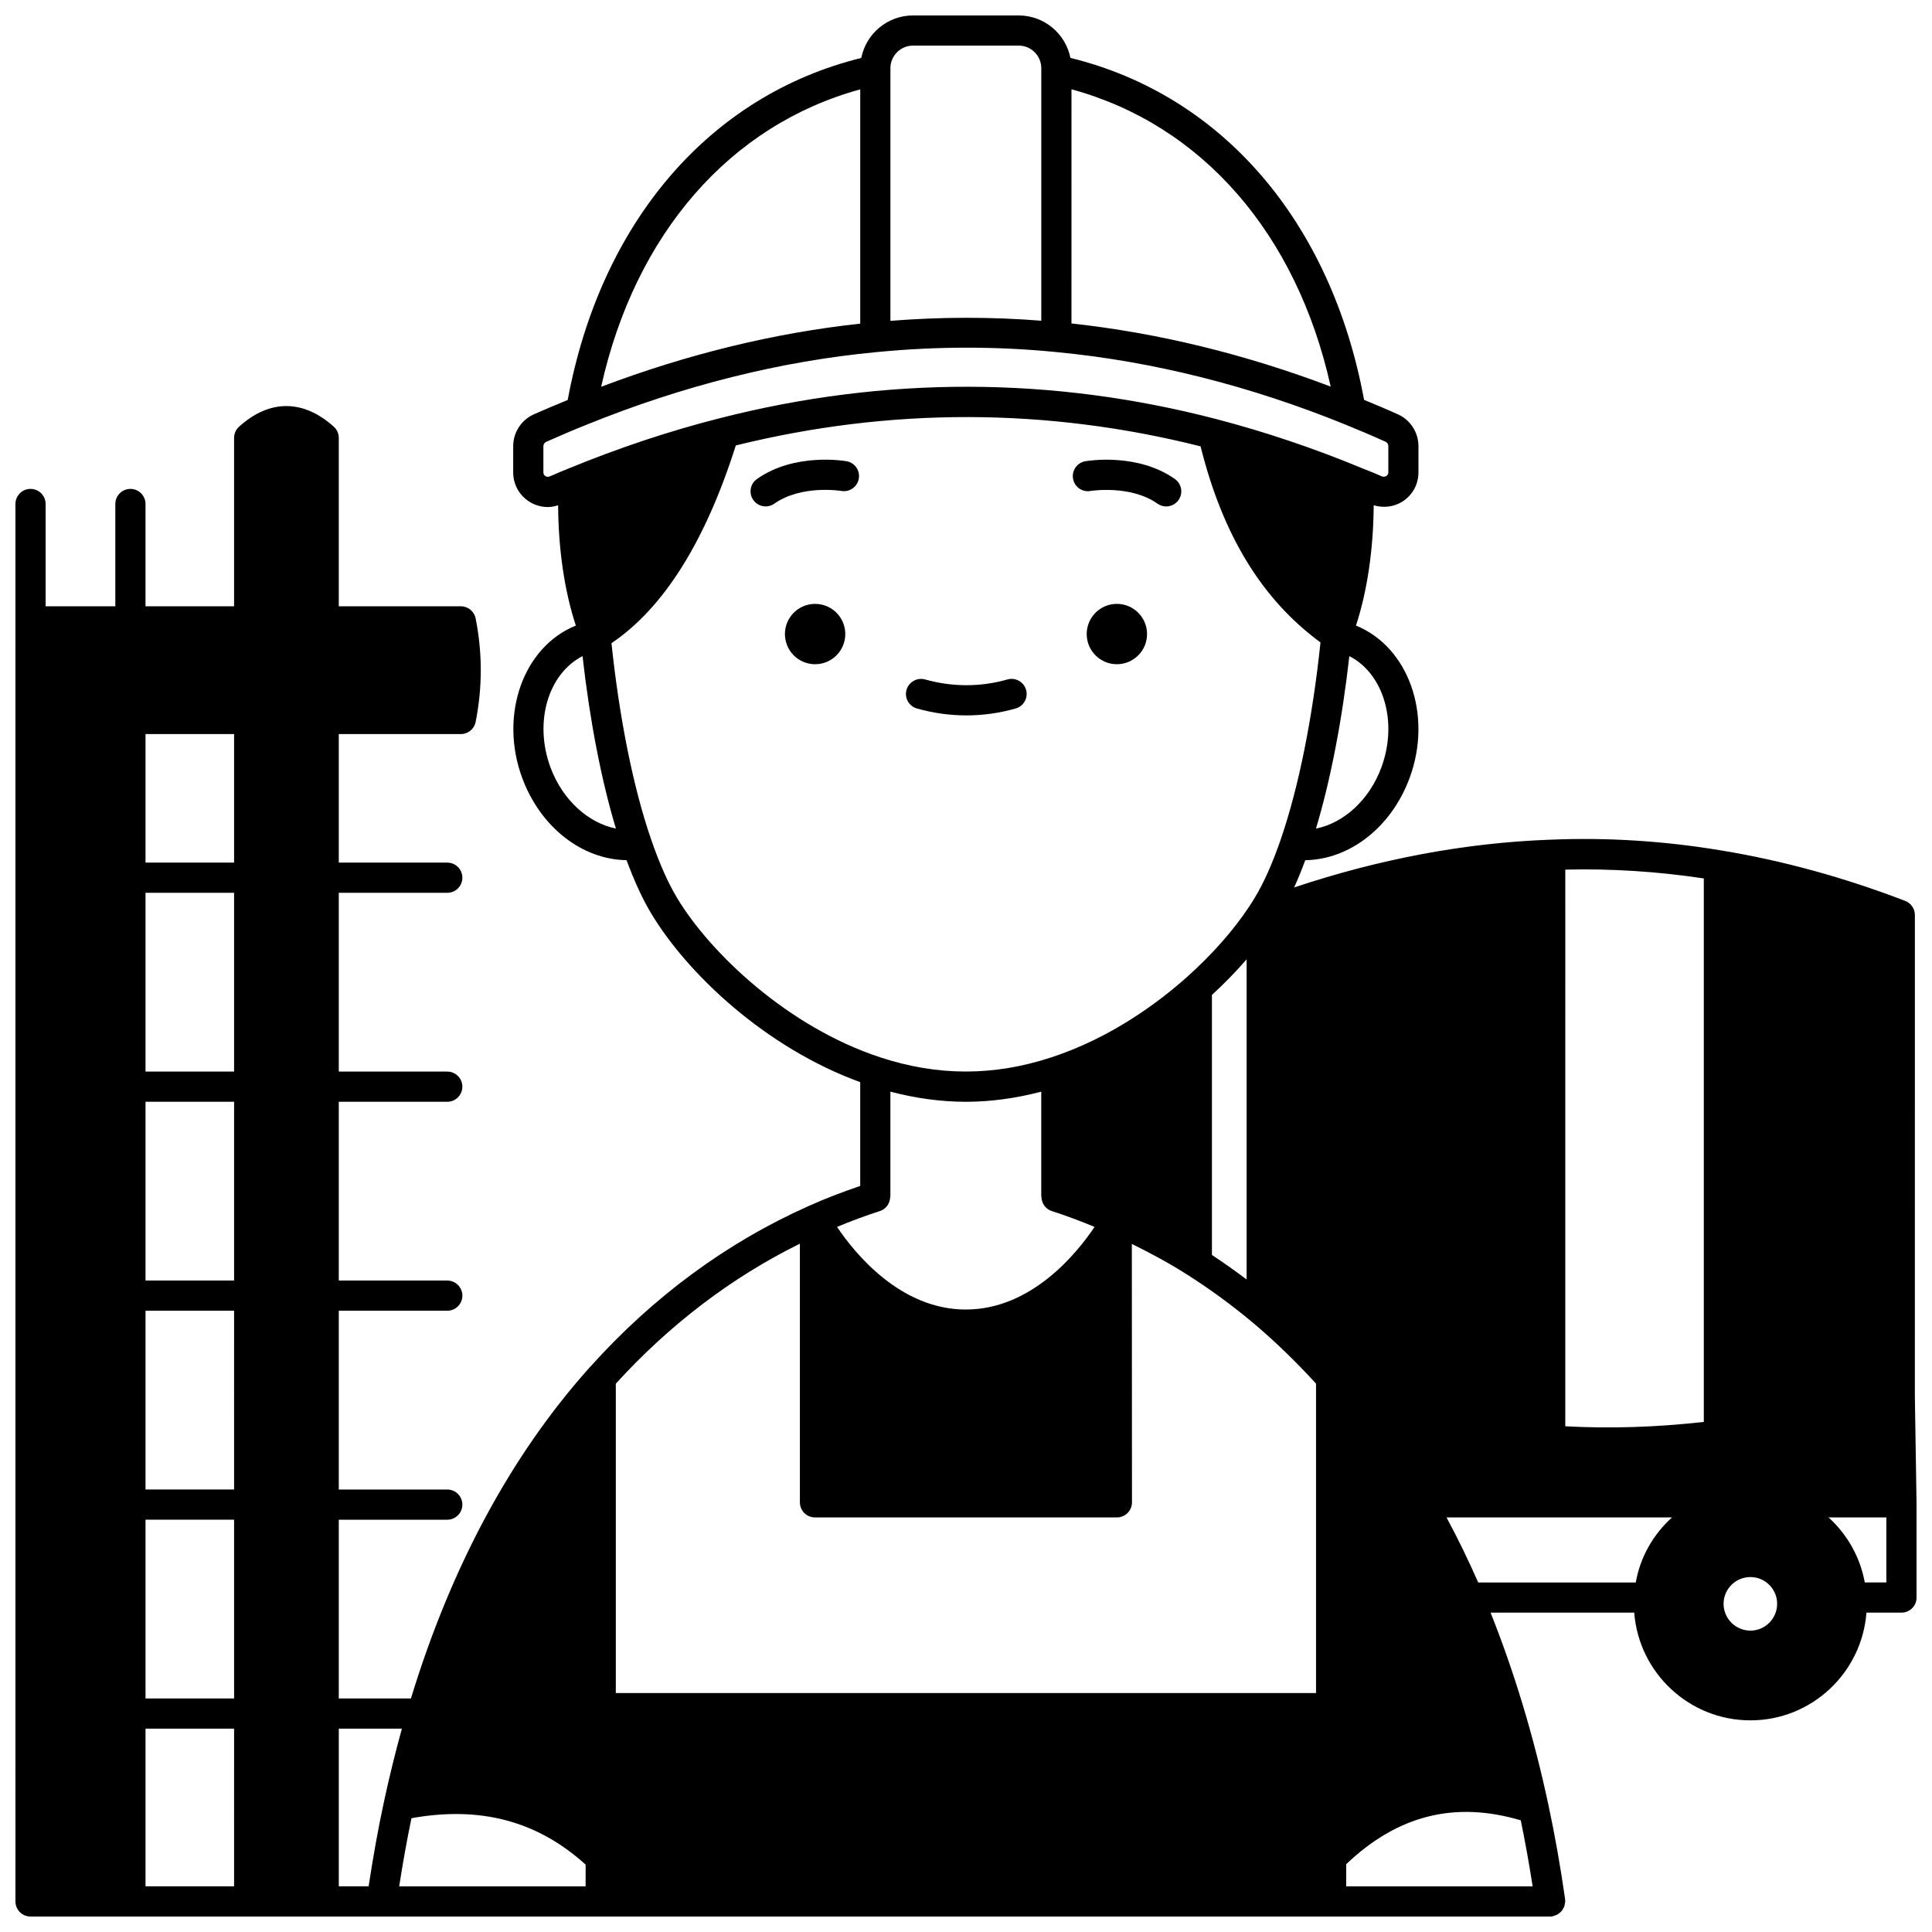 <?xml version="1.0" encoding="UTF-8"?>
<!-- Uploaded to: SVG Find, www.svgfind.com, Generator: SVG Find Mixer Tools -->
<svg width="800px" height="800px" version="1.1" viewBox="144 144 512 512" xmlns="http://www.w3.org/2000/svg">
 <defs>
  <clipPath id="a">
   <path d="m148.09 148.09h503.81v503.81h-503.81z"/>
  </clipPath>
 </defs>
 <path d="m447.98 312.03c0 4.418-3.582 7.996-7.996 7.996-4.418 0-7.996-3.578-7.996-7.996s3.578-7.996 7.996-7.996c4.414 0 7.996 3.578 7.996 7.996"/>
 <path d="m368.01 312.03c0 4.418-3.582 7.996-8 7.996-4.414 0-7.996-3.578-7.996-7.996s3.582-7.996 7.996-7.996c4.418 0 8 3.578 8 7.996"/>
 <path d="m433 274.11c0.098-0.012 10.59-1.688 17.746 3.367 0.703 0.496 1.508 0.734 2.305 0.734 1.25 0 2.492-0.586 3.266-1.691 1.277-1.805 0.848-4.297-0.957-5.574-9.965-7.039-23.191-4.809-23.75-4.711-2.176 0.383-3.625 2.453-3.242 4.629 0.375 2.18 2.449 3.644 4.633 3.246z"/>
 <path d="m368.35 266.23c-0.562-0.098-13.789-2.328-23.754 4.711-1.805 1.273-2.234 3.766-0.957 5.574 0.777 1.098 2.012 1.691 3.266 1.691 0.797 0 1.598-0.238 2.305-0.734 7.207-5.082 17.656-3.387 17.762-3.363 2.172 0.359 4.242-1.074 4.617-3.246 0.387-2.18-1.062-4.25-3.238-4.633z"/>
 <path d="m387 331.76c4.305 1.211 8.707 1.828 13.078 1.828 4.418 0 8.824-0.617 13.09-1.832 2.125-0.605 3.356-2.82 2.75-4.941-0.605-2.125-2.82-3.352-4.941-2.75-7.07 2.019-14.559 2.039-21.812-0.004-2.098-0.582-4.332 0.641-4.93 2.766-0.602 2.121 0.637 4.328 2.766 4.934z"/>
 <g clip-path="url(#a)">
  <path d="m651.9 542.08-0.441-27.906 0.004-127.69c0-1.656-1.02-3.141-2.562-3.734-16.156-6.215-32.551-10.711-48.719-13.367-15.094-2.523-30.32-3.492-45.266-2.856-0.035 0-0.062-0.02-0.098-0.02-0.039 0-0.07 0.02-0.113 0.023h-0.035c-22.332 0.832-45.059 5.086-67.715 12.656 1.008-2.191 1.988-4.617 2.953-7.227 11.766-0.164 22.852-8.73 27.672-21.844 6.113-16.617-0.273-34.66-14.234-40.332 3-9.172 4.621-20.188 4.695-31.887 2.613 0.789 5.438 0.457 7.754-1.062 2.578-1.695 4.109-4.547 4.109-7.625v-6.957c0-3.656-2.141-6.973-5.422-8.438-2.984-1.355-5.992-2.602-8.988-3.844-8.73-47.207-37.59-80.762-77.824-90.625-1.273-6.402-6.938-11.254-13.719-11.254h-27.988c-6.781 0-12.449 4.856-13.719 11.27-40.191 9.91-69.039 43.477-77.797 90.641-2.996 1.223-5.981 2.477-8.965 3.797-3.332 1.488-5.481 4.805-5.481 8.449v6.957c0 3.106 1.555 5.973 4.156 7.668 1.527 0.996 3.273 1.5 5.039 1.5 0.914 0 1.824-0.184 2.711-0.461 0.066 11.707 1.691 22.719 4.691 31.871-13.961 5.652-20.348 23.691-14.23 40.328 4.832 13.117 15.91 21.684 27.676 21.844 2.062 5.559 4.242 10.328 6.516 14.098 9.551 15.922 30.219 35.566 55.406 44.73v27.504c-4.789 1.633-9.324 3.359-13.621 5.301-21.742 9.684-41.25 24.047-57.977 42.684-0.047 0.055-0.102 0.105-0.152 0.16-20.746 23.172-36.625 52.691-47.316 87.676l-19.121 0.008v-47.375h28.75c2.211 0 4-1.789 4-4 0-2.211-1.789-4-4-4h-28.75v-47.379h28.75c2.211 0 4-1.789 4-4 0-2.211-1.789-4-4-4h-28.75v-47.379h28.75c2.211 0 4-1.789 4-4s-1.789-4-4-4h-28.75v-47.379h28.75c2.211 0 4-1.789 4-4 0-2.211-1.789-4-4-4h-28.75v-34.062h32.348c1.906 0 3.551-1.348 3.918-3.219 1.816-9.102 1.816-18.328 0-27.43-0.371-1.871-2.016-3.219-3.918-3.219h-32.348v-44.625c0-1.137-0.484-2.219-1.328-2.977-8.113-7.277-17.027-7.285-25.098 0.008-0.84 0.754-1.32 1.836-1.32 2.969v44.625h-23.473v-27.109c0-2.211-1.789-4-4-4s-4 1.789-4 4v27.109h-18.473v-27.109c0-2.211-1.789-4-4-4-2.211 0-4 1.789-4 4l0.004 370.34c0 2.211 1.789 4 4 4h402.73c0.184 0 0.375-0.012 0.566-0.039 0.18-0.023 0.32-0.129 0.488-0.176 0.262-0.07 0.508-0.145 0.738-0.266 0.23-0.121 0.43-0.266 0.629-0.426 0.203-0.16 0.391-0.316 0.559-0.508 0.168-0.195 0.297-0.402 0.426-0.629 0.129-0.219 0.242-0.438 0.328-0.68 0.09-0.258 0.125-0.516 0.16-0.789 0.02-0.168 0.102-0.32 0.102-0.496 0-0.102-0.047-0.18-0.055-0.277-0.008-0.102 0.031-0.191 0.016-0.293-1.262-8.77-2.746-17.145-4.41-24.898-3.902-18.32-9.105-35.406-15.352-51.066h38.07c1.215 15.941 14.543 28.551 30.793 28.551 16.227 0 29.535-12.605 30.75-28.551l9.277 0.008c2.211 0 4-1.789 4-4l-0.004-25.227c0-0.012-0.008-0.02-0.008-0.031s0.008-0.02 0.008-0.031zm-116.16 21.293c-2.59-5.887-5.356-11.594-8.395-17.238h59.762c-4.949 4.457-8.43 10.473-9.609 17.238zm-155.83-102.24h0.051v-27.832c6.711 1.758 13.41 2.684 19.992 2.684s13.281-0.926 19.992-2.684v27.832h0.051c0.004 1.688 1.027 3.258 2.719 3.805 4.019 1.293 7.738 2.707 11.359 4.203-4.777 7.109-16.789 21.898-34.129 21.898-17.309 0-29.336-14.789-34.125-21.898 3.613-1.492 7.328-2.906 11.359-4.203 1.703-0.547 2.727-2.117 2.731-3.805zm85.262-53.461c3.32-3.059 6.414-6.223 9.195-9.43v84.836c-3.012-2.273-6.074-4.445-9.195-6.496zm-212.13 218.17c18.238-3.293 33.383 0.734 46.156 12.305l-0.004 5.758h-49.406c0.965-6.227 2.051-12.27 3.254-18.062zm247.72 12.184c13.621-12.973 28.793-16.793 46.258-11.625 1.145 5.555 2.199 11.406 3.148 17.5l-49.406 0.004zm107.12-76.09c3.902 0 7.078 3.176 7.078 7.078 0 3.922-3.176 7.117-7.078 7.117-3.922 0-7.117-3.195-7.117-7.117 0-3.902 3.195-7.078 7.117-7.078zm-12.355-185.14v144.03c-12.594 1.414-24.902 1.797-36.711 1.152l0.004-147.52c12.148-0.289 24.453 0.484 36.707 2.336zm-85.441-29.441c-3.184 8.652-10.016 14.781-17.344 16.227 3.863-12.809 6.926-28.676 8.848-45.703 9.074 4.66 12.93 17.426 8.496 29.477zm-13.438-100.9c-22.832-8.648-45.891-14.262-68.699-16.73l0.004-62.059c34.547 9.391 59.703 38.258 68.695 78.789zm-110.68-90.371h27.988c3.309 0 5.996 2.691 5.996 5.996v66.914c-13.211-1.047-26.613-1.031-39.984 0.035v-66.398c0-0.035 0.02-0.066 0.02-0.109 0-0.055-0.016-0.109-0.02-0.164v-0.273c0-3.309 2.691-6 6-6zm-13.996 11.602v62.082c-22.762 2.469-45.816 8.082-68.66 16.734 9.008-40.504 34.148-69.371 68.66-78.816zm-83.445 102.48c-0.238-0.156-0.523-0.449-0.523-0.969v-6.957c0-0.488 0.301-0.949 0.738-1.145 3.551-1.574 7.098-3.113 10.723-4.547 25.59-10.383 51.457-16.855 76.895-19.242 7.965-0.777 15.953-1.168 23.91-1.168 7.816 0 15.602 0.375 23.305 1.129 0.059 0.004 0.125 0.016 0.184 0.02 0.066 0.004 0.125 0.035 0.191 0.035 0.016 0 0.031-0.012 0.051-0.012 25.363 2.422 51.098 8.871 76.496 19.188 3.551 1.453 7.137 2.953 10.711 4.582 0.434 0.195 0.711 0.645 0.711 1.148v6.957c0 0.504-0.277 0.793-0.508 0.945-0.18 0.113-0.645 0.348-1.219 0.105-1.617-0.703-3.188-1.367-4.695-1.938-0.02-0.008-0.043-0.016-0.062-0.023-0.039-0.016-0.078-0.031-0.121-0.047-12.742-5.309-25.828-9.73-38.891-13.141-43.551-11.359-87.816-11.449-131.54-0.289-13.285 3.352-26.898 7.883-40.434 13.449-1.59 0.648-3.144 1.301-4.75 2-0.531 0.242-0.961 0.055-1.176-0.082zm1.348 77.184c-4.43-12.047-0.59-24.789 8.5-29.473 1.918 17.023 4.984 32.887 8.848 45.699-7.297-1.453-14.16-7.578-17.348-16.227zm33.543 34.582c-2.367-3.926-4.668-9.109-6.84-15.398-4.723-13.672-8.43-32.098-10.531-52.082 13.793-9.297 24.867-26.906 32.949-52.406 40.969-10.102 82.371-10.02 123.17 0.238 5.863 23.562 16.289 40.609 31.777 51.965-2.086 19.941-5.773 38.328-10.469 52.016-0.012 0.027-0.016 0.055-0.027 0.082-0.02 0.059-0.039 0.129-0.059 0.188-2.188 6.324-4.5 11.5-6.887 15.406-0.449 0.746-0.934 1.531-1.473 2.336-4.121 6.25-9.836 12.719-16.516 18.688-7.676 6.832-20.121 16.062-35.82 21.223-15.281 5.039-30.188 5.043-45.48-0.004-24.348-8.008-44.949-27.512-53.797-42.25zm32.562 91.656v68.547c0 2.211 1.789 4 4 4h80.008c1.062 0 2.078-0.418 2.828-1.172 0.746-0.754 1.168-1.773 1.168-2.832l-0.035-68.477c5.172 2.547 10.25 5.289 15.078 8.395 5.793 3.703 11.441 7.836 16.773 12.293 5.922 4.957 11.605 10.477 16.965 16.336v82h-185.57v-81.988c14.301-15.707 30.68-28.156 48.781-37.102zm-105.47 128.52c-1.695 6.094-3.289 12.582-4.762 19.387-0.008 0.031-0.012 0.062-0.02 0.098v0.004c-1.531 7.066-2.863 14.582-4.039 22.297h-7.906v-41.785zm-67.945-229.51v-34.066h23.473v34.07h-23.473zm23.469 7.996v47.383h-23.469v-47.383zm-23.469 55.379h23.473v47.383h-23.473zm0 55.379h23.473l-0.004 47.383h-23.469zm0 55.379h23.473v47.383h-23.473zm0 55.379h23.473l-0.004 41.785h-23.469zm461.34-38.746h-5.719c-1.238-6.801-4.707-12.797-9.609-17.238l15.328 0.004z"/>
 </g>
</svg>
